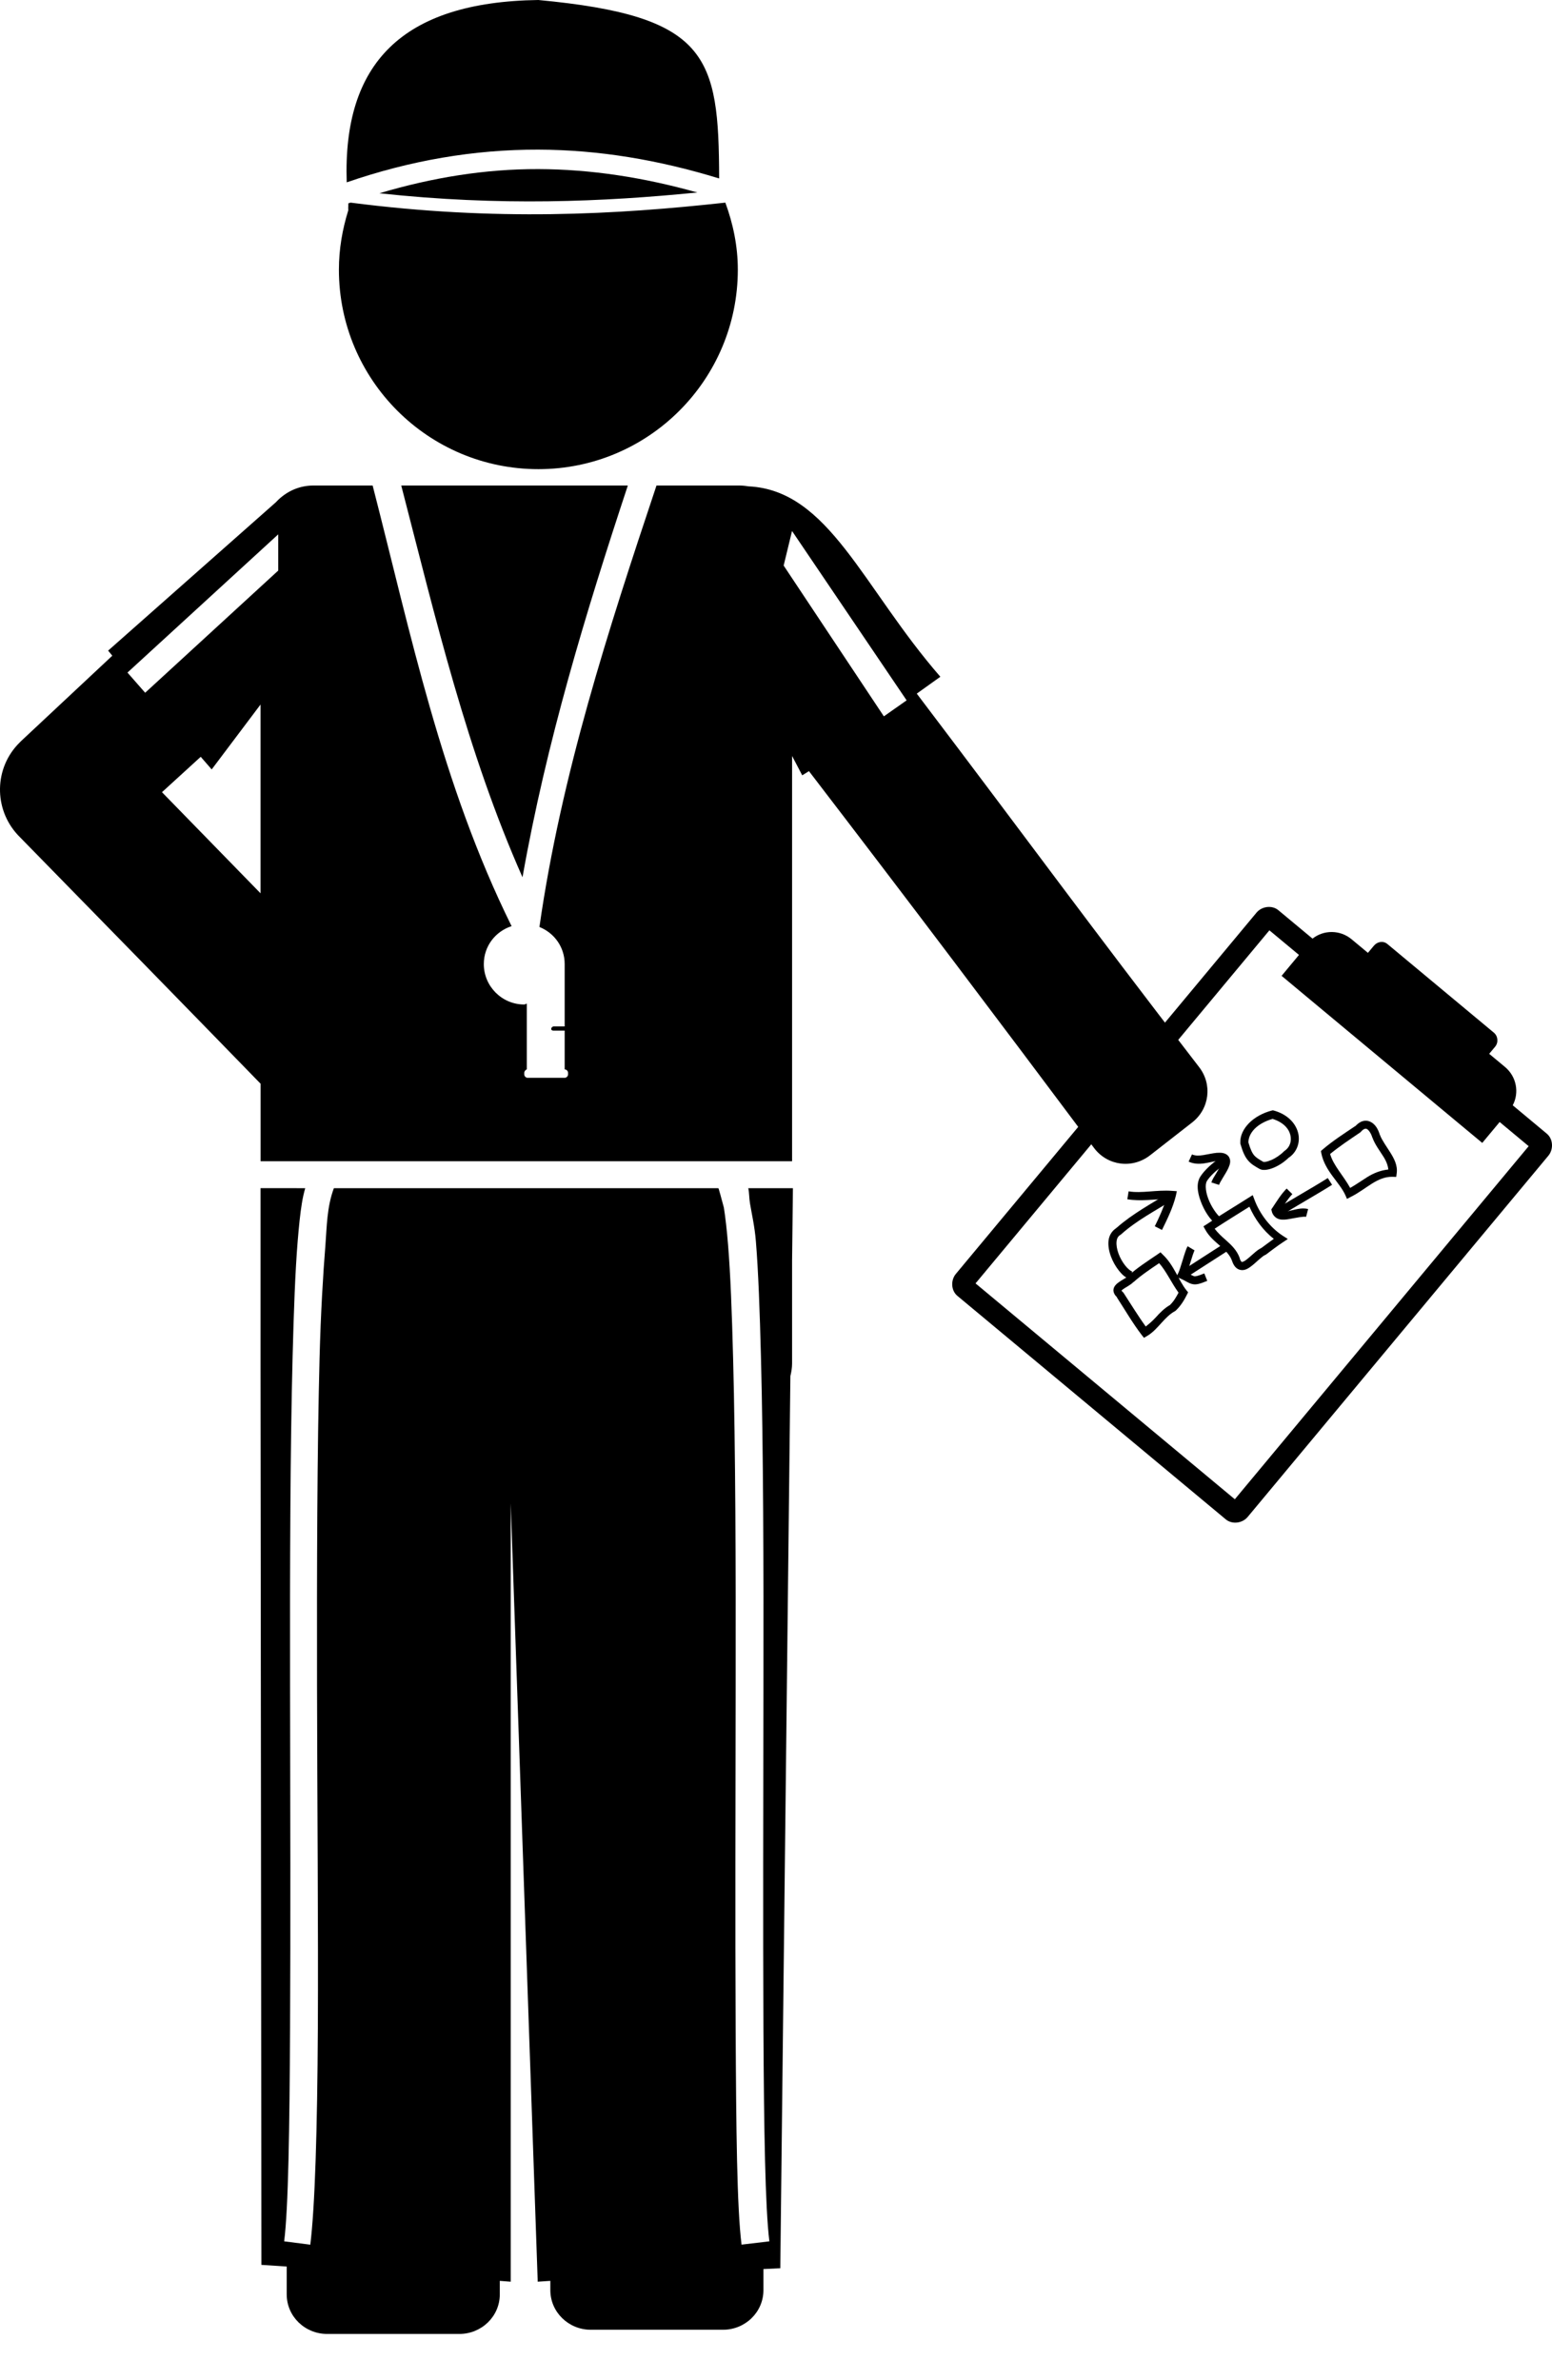 <svg width="30" height="46" viewBox="0 0 30 46" fill="none" xmlns="http://www.w3.org/2000/svg">
<path d="M6.062 9.383C5.791 9.383 5.56 9.488 5.378 9.66C5.363 9.675 5.345 9.692 5.33 9.709L2.09 12.574L2.171 12.672L0.413 14.317L0.38 14.35C-0.114 14.836 -0.128 15.631 0.347 16.14C2.089 17.92 3.506 19.369 5.037 20.944V22.442H15.311V14.61L15.507 14.984L15.637 14.903C17.649 17.526 19.208 19.595 21.156 22.197C21.419 22.534 21.894 22.59 22.231 22.327L23.045 21.692C23.381 21.429 23.439 20.954 23.175 20.618C20.921 17.693 20.032 16.454 17.721 13.405L18.177 13.079C16.672 11.351 16.024 9.471 14.465 9.399C14.408 9.389 14.345 9.383 14.285 9.383H12.69C11.756 12.179 10.847 14.978 10.427 17.915C10.713 18.029 10.915 18.303 10.915 18.631C10.915 18.642 10.916 18.653 10.915 18.664V19.837H10.704C10.678 19.837 10.655 19.86 10.655 19.885C10.655 19.911 10.678 19.918 10.704 19.918H10.915V20.667C10.949 20.667 10.98 20.698 10.98 20.732V20.765C10.98 20.799 10.949 20.83 10.915 20.83H10.199C10.165 20.83 10.134 20.799 10.134 20.765V20.732C10.134 20.705 10.158 20.675 10.183 20.667V19.397C10.167 19.398 10.15 19.413 10.133 19.413C9.703 19.413 9.352 19.062 9.352 18.632C9.352 18.286 9.576 18 9.889 17.899C8.534 15.158 7.938 12.239 7.203 9.383L6.062 9.383ZM7.756 9.383C8.424 11.962 9.025 14.529 10.1 16.954C10.561 14.347 11.32 11.85 12.136 9.383H7.756ZM15.31 10.262L17.525 13.535L17.085 13.844L15.148 10.93L15.31 10.262ZM5.378 10.327V11.027L2.806 13.388L2.464 12.998L5.378 10.327ZM5.036 13.616V17.264L3.131 15.31L3.88 14.626L4.092 14.87L5.036 13.616ZM5.036 22.962V26.349C5.036 26.36 5.036 26.371 5.036 26.381L5.053 43.771L5.542 43.803V44.341C5.542 44.768 5.896 45.106 6.323 45.106H8.88C9.307 45.106 9.661 44.768 9.661 44.341V44.08L9.872 44.096V29.052L10.394 44.096L10.638 44.08V44.259C10.638 44.686 10.992 45.025 11.419 45.025H13.976C14.403 45.025 14.757 44.687 14.757 44.259V43.852L15.083 43.836L15.278 26.594C15.297 26.516 15.311 26.433 15.311 26.349V24.347L15.327 22.963H14.464C14.484 23.047 14.479 23.149 14.497 23.256C14.53 23.457 14.587 23.696 14.611 23.988C14.659 24.574 14.686 25.334 14.709 26.219C14.755 27.99 14.761 30.259 14.757 32.569C14.754 34.88 14.748 37.25 14.757 39.196C14.767 41.142 14.791 42.675 14.872 43.316L14.334 43.38C14.244 42.66 14.23 41.146 14.22 39.196C14.21 37.245 14.216 34.878 14.22 32.569C14.224 30.26 14.217 28.011 14.171 26.252C14.148 25.372 14.12 24.622 14.073 24.053C14.05 23.77 14.021 23.517 13.992 23.337C13.871 22.883 13.89 22.978 13.886 22.963H6.454C6.319 23.32 6.317 23.713 6.291 24.054C6.245 24.622 6.2 25.372 6.177 26.252C6.131 28.012 6.124 30.26 6.128 32.569C6.132 34.878 6.154 37.246 6.144 39.196C6.134 41.147 6.088 42.66 5.998 43.381L5.493 43.316C5.574 42.675 5.597 41.143 5.607 39.197C5.617 37.251 5.611 34.88 5.607 32.57C5.603 30.259 5.61 27.99 5.656 26.22C5.679 25.334 5.706 24.574 5.754 23.989C5.778 23.696 5.802 23.458 5.835 23.256C5.852 23.149 5.875 23.048 5.9 22.963L5.036 22.962Z" fill="black"/>
<path d="M10.406 0C7.77 0.037 6.624 1.227 6.702 3.524C7.924 3.102 9.165 2.888 10.406 2.892C11.567 2.895 12.73 3.089 13.901 3.449C13.894 1.081 13.697 0.309 10.406 3.72667e-05V0Z" fill="black"/>
<path d="M10.407 3.268C9.374 3.265 8.354 3.432 7.334 3.735C9.663 3.988 11.658 3.901 13.479 3.72C12.447 3.43 11.424 3.271 10.407 3.268L10.407 3.268Z" fill="black"/>
<path d="M6.777 3.916C6.762 3.921 6.747 3.926 6.732 3.931C6.736 3.971 6.728 4.01 6.732 4.051C6.73 4.056 6.733 4.062 6.732 4.066C6.619 4.429 6.551 4.812 6.551 5.211C6.551 7.34 8.277 9.067 10.407 9.067C12.536 9.067 14.262 7.34 14.262 5.211C14.262 4.753 14.169 4.321 14.021 3.916C11.918 4.147 9.586 4.279 6.777 3.916L6.777 3.916Z" fill="black"/>
<path d="M26.989 22.745L26.998 22.675C27.019 22.523 26.948 22.391 26.872 22.27C26.797 22.15 26.713 22.036 26.675 21.936C26.674 21.935 26.673 21.933 26.672 21.932C26.64 21.825 26.587 21.729 26.494 21.682C26.447 21.658 26.391 21.652 26.336 21.669C26.287 21.683 26.242 21.718 26.2 21.763L26.199 21.761C25.989 21.903 25.768 22.043 25.568 22.214L25.533 22.245L25.541 22.288C25.61 22.633 25.89 22.844 26.005 23.096L26.037 23.17L26.107 23.133C26.258 23.059 26.39 22.956 26.519 22.875C26.648 22.795 26.773 22.739 26.92 22.743L26.989 22.745L26.989 22.745ZM26.836 22.602C26.686 22.618 26.553 22.672 26.436 22.744C26.317 22.819 26.208 22.896 26.099 22.958C25.965 22.716 25.776 22.528 25.711 22.302C25.89 22.155 26.088 22.024 26.286 21.89L26.294 21.885L26.301 21.878C26.335 21.839 26.361 21.822 26.379 21.817C26.397 21.811 26.408 21.812 26.423 21.82C26.454 21.836 26.501 21.898 26.526 21.982L26.529 21.986C26.578 22.121 26.669 22.238 26.74 22.351C26.798 22.442 26.829 22.526 26.836 22.602L26.836 22.602Z" fill="black"/>
<path d="M25.749 22.898L25.666 22.767C25.359 22.961 24.978 23.171 24.664 23.369L24.748 23.501C25.055 23.306 25.435 23.096 25.749 22.898Z" fill="black"/>
<path d="M25.246 23.518L25.286 23.367C25.153 23.33 25.013 23.386 24.898 23.407C24.84 23.417 24.791 23.418 24.768 23.412C24.756 23.409 24.757 23.397 24.753 23.393C24.827 23.28 24.896 23.165 24.981 23.078L24.871 22.97C24.756 23.086 24.675 23.225 24.593 23.346L24.575 23.372L24.582 23.405C24.598 23.485 24.661 23.545 24.727 23.562C24.793 23.579 24.86 23.57 24.926 23.558C25.057 23.535 25.199 23.504 25.246 23.517L25.246 23.518Z" fill="black"/>
<path d="M24.177 24.478C24.232 24.438 24.285 24.387 24.333 24.345C24.381 24.302 24.426 24.267 24.45 24.256L24.46 24.253L24.468 24.248C24.578 24.166 24.683 24.084 24.794 24.011L24.893 23.945L24.794 23.881C24.547 23.72 24.349 23.456 24.249 23.186L24.215 23.097L24.134 23.148C23.865 23.319 23.591 23.482 23.323 23.662L23.262 23.7L23.297 23.763C23.372 23.901 23.488 23.993 23.589 24.082C23.69 24.171 23.776 24.256 23.815 24.367C23.815 24.368 23.816 24.369 23.816 24.37C23.831 24.416 23.852 24.455 23.879 24.486C23.906 24.517 23.945 24.538 23.984 24.544C24.062 24.556 24.122 24.518 24.177 24.478L24.177 24.478ZM24.085 24.351C24.043 24.383 24.009 24.39 24.004 24.389C24.002 24.389 24.001 24.39 23.994 24.381C23.986 24.372 23.974 24.353 23.963 24.319L23.965 24.317C23.911 24.162 23.798 24.057 23.694 23.965C23.61 23.892 23.536 23.822 23.479 23.746C23.699 23.602 23.925 23.463 24.151 23.321C24.255 23.557 24.414 23.78 24.623 23.942C24.544 23.998 24.467 24.056 24.391 24.112C24.385 24.115 24.38 24.12 24.375 24.122C24.321 24.149 24.275 24.188 24.229 24.229C24.178 24.273 24.128 24.319 24.085 24.351L24.085 24.351Z" fill="black"/>
<path d="M23.508 23.66L23.601 23.539C23.523 23.48 23.412 23.32 23.354 23.162C23.325 23.084 23.308 23.004 23.307 22.94C23.305 22.875 23.32 22.83 23.345 22.802L23.347 22.801L23.347 22.798C23.444 22.668 23.58 22.564 23.724 22.471L23.641 22.34C23.492 22.435 23.343 22.55 23.229 22.7C23.227 22.702 23.225 22.704 23.224 22.706L23.225 22.708C23.17 22.774 23.149 22.859 23.151 22.945C23.153 23.034 23.176 23.125 23.21 23.216C23.277 23.398 23.386 23.568 23.507 23.66L23.508 23.66Z" fill="black"/>
<path d="M23.564 22.899C23.572 22.875 23.601 22.82 23.637 22.763C23.672 22.704 23.714 22.64 23.743 22.577C23.771 22.513 23.799 22.442 23.76 22.367C23.741 22.33 23.703 22.302 23.663 22.29C23.623 22.277 23.58 22.276 23.527 22.28L23.525 22.278L23.523 22.279C23.333 22.299 23.169 22.368 23.041 22.31L22.976 22.45C23.181 22.543 23.384 22.451 23.537 22.435C23.538 22.435 23.538 22.434 23.539 22.434C23.578 22.431 23.605 22.435 23.616 22.439C23.628 22.442 23.623 22.441 23.621 22.439C23.619 22.433 23.622 22.463 23.6 22.512C23.577 22.561 23.542 22.622 23.506 22.681C23.47 22.74 23.434 22.794 23.415 22.852L23.564 22.899Z" fill="black"/>
<path d="M24.634 22.561C24.732 22.519 24.832 22.451 24.915 22.369L24.917 22.372C24.92 22.369 24.922 22.366 24.925 22.363C24.926 22.363 24.927 22.363 24.928 22.362C25.078 22.251 25.138 22.062 25.09 21.885C25.041 21.703 24.883 21.535 24.625 21.463L24.605 21.458L24.585 21.462C24.408 21.508 24.255 21.594 24.145 21.704C24.037 21.813 23.968 21.949 23.975 22.092L23.976 22.103L23.978 22.11C24.023 22.266 24.067 22.361 24.128 22.431C24.189 22.502 24.259 22.54 24.344 22.589L24.347 22.59C24.393 22.615 24.44 22.613 24.488 22.606C24.535 22.599 24.584 22.583 24.635 22.561L24.634 22.561ZM24.573 22.419C24.531 22.437 24.493 22.449 24.464 22.454C24.437 22.458 24.423 22.454 24.422 22.455L24.419 22.454C24.334 22.404 24.282 22.374 24.244 22.33C24.207 22.287 24.171 22.215 24.132 22.081C24.13 21.994 24.17 21.898 24.254 21.813C24.336 21.731 24.457 21.664 24.599 21.624C24.799 21.686 24.908 21.806 24.94 21.926C24.974 22.05 24.935 22.171 24.829 22.243L24.823 22.247L24.816 22.254C24.748 22.323 24.655 22.384 24.573 22.42V22.419Z" fill="black"/>
<path d="M22.918 24.697C23.163 24.542 23.501 24.319 23.743 24.166L23.66 24.034C23.415 24.189 23.077 24.412 22.834 24.565L22.918 24.697Z" fill="black"/>
<path d="M23.336 24.754L23.279 24.61C23.145 24.664 23.107 24.67 23.081 24.664C23.063 24.66 23 24.625 22.945 24.597C22.95 24.584 22.956 24.575 22.961 24.559C22.976 24.512 22.993 24.458 23.009 24.403C23.026 24.349 23.042 24.295 23.057 24.251C23.072 24.207 23.087 24.17 23.09 24.165L22.957 24.085C22.938 24.117 22.925 24.153 22.909 24.2C22.893 24.247 22.876 24.301 22.86 24.356C22.843 24.411 22.825 24.467 22.811 24.511C22.797 24.556 22.781 24.593 22.777 24.601L22.739 24.676L22.817 24.709C22.927 24.757 22.968 24.798 23.046 24.816C23.124 24.834 23.197 24.811 23.336 24.754L23.336 24.754Z" fill="black"/>
<path d="M22.171 25.821C22.287 25.753 22.372 25.653 22.455 25.562C22.537 25.472 22.617 25.39 22.713 25.339L22.721 25.334L22.73 25.326C22.824 25.236 22.89 25.128 22.944 25.02L22.966 24.975L22.935 24.938C22.778 24.741 22.697 24.455 22.477 24.247L22.432 24.202L22.379 24.239C22.192 24.367 21.984 24.498 21.805 24.661L21.804 24.665C21.772 24.696 21.68 24.738 21.606 24.795C21.57 24.825 21.53 24.863 21.523 24.924C21.518 24.979 21.549 25.03 21.593 25.073L21.59 25.075C21.745 25.313 21.89 25.566 22.069 25.8L22.113 25.855L22.17 25.821L22.171 25.821ZM22.147 25.636C21.998 25.431 21.865 25.211 21.722 24.992L21.716 24.982L21.708 24.975C21.675 24.945 21.678 24.936 21.678 24.94C21.678 24.944 21.681 24.936 21.704 24.919C21.748 24.884 21.839 24.845 21.909 24.777L21.91 24.779C22.058 24.645 22.235 24.528 22.406 24.412C22.545 24.569 22.638 24.783 22.781 24.982C22.735 25.068 22.688 25.151 22.621 25.214L22.623 25.216C22.507 25.282 22.419 25.373 22.341 25.46C22.276 25.531 22.211 25.586 22.147 25.636L22.147 25.636Z" fill="black"/>
<path d="M21.837 24.721L21.885 24.574C21.855 24.564 21.8 24.522 21.75 24.458C21.7 24.395 21.652 24.312 21.621 24.228C21.59 24.144 21.576 24.059 21.583 23.994C21.59 23.93 21.612 23.89 21.664 23.861L21.67 23.857L21.677 23.85C21.97 23.587 22.329 23.402 22.675 23.184L22.591 23.052C22.258 23.263 21.897 23.452 21.587 23.726C21.582 23.729 21.577 23.731 21.572 23.735L21.574 23.737C21.487 23.793 21.439 23.882 21.428 23.976C21.417 24.076 21.437 24.182 21.474 24.282C21.511 24.382 21.566 24.478 21.628 24.556C21.689 24.633 21.755 24.694 21.837 24.721L21.837 24.721Z" fill="black"/>
<path d="M22.461 23.77C22.565 23.56 22.674 23.334 22.729 23.11L22.748 23.021L22.66 23.015C22.36 22.991 22.073 23.067 21.816 23.024L21.791 23.177C22.054 23.22 22.307 23.175 22.543 23.174C22.488 23.346 22.409 23.524 22.322 23.699L22.461 23.77L22.461 23.77Z" fill="black"/>
<path d="M26.818 18.244C26.737 18.177 26.624 18.197 26.557 18.277L26.442 18.415L26.127 18.153C25.904 17.967 25.588 17.968 25.371 18.14L24.711 17.591C24.588 17.488 24.39 17.515 24.288 17.638L18.477 24.619C18.374 24.742 18.383 24.942 18.506 25.044L23.695 29.364C23.819 29.466 24.016 29.439 24.118 29.316L29.93 22.335C30.032 22.212 30.023 22.013 29.9 21.91L29.241 21.361C29.371 21.116 29.314 20.805 29.091 20.62L28.786 20.366L28.901 20.228C28.968 20.147 28.956 20.024 28.876 19.957L26.818 18.244ZM24.538 17.98L25.109 18.455L24.773 18.859L25.225 19.236L28.179 21.695L28.652 22.088L28.988 21.684L29.549 22.151L23.869 28.975L18.857 24.803L24.537 17.98L24.538 17.98Z" fill="black"/>
</svg>
